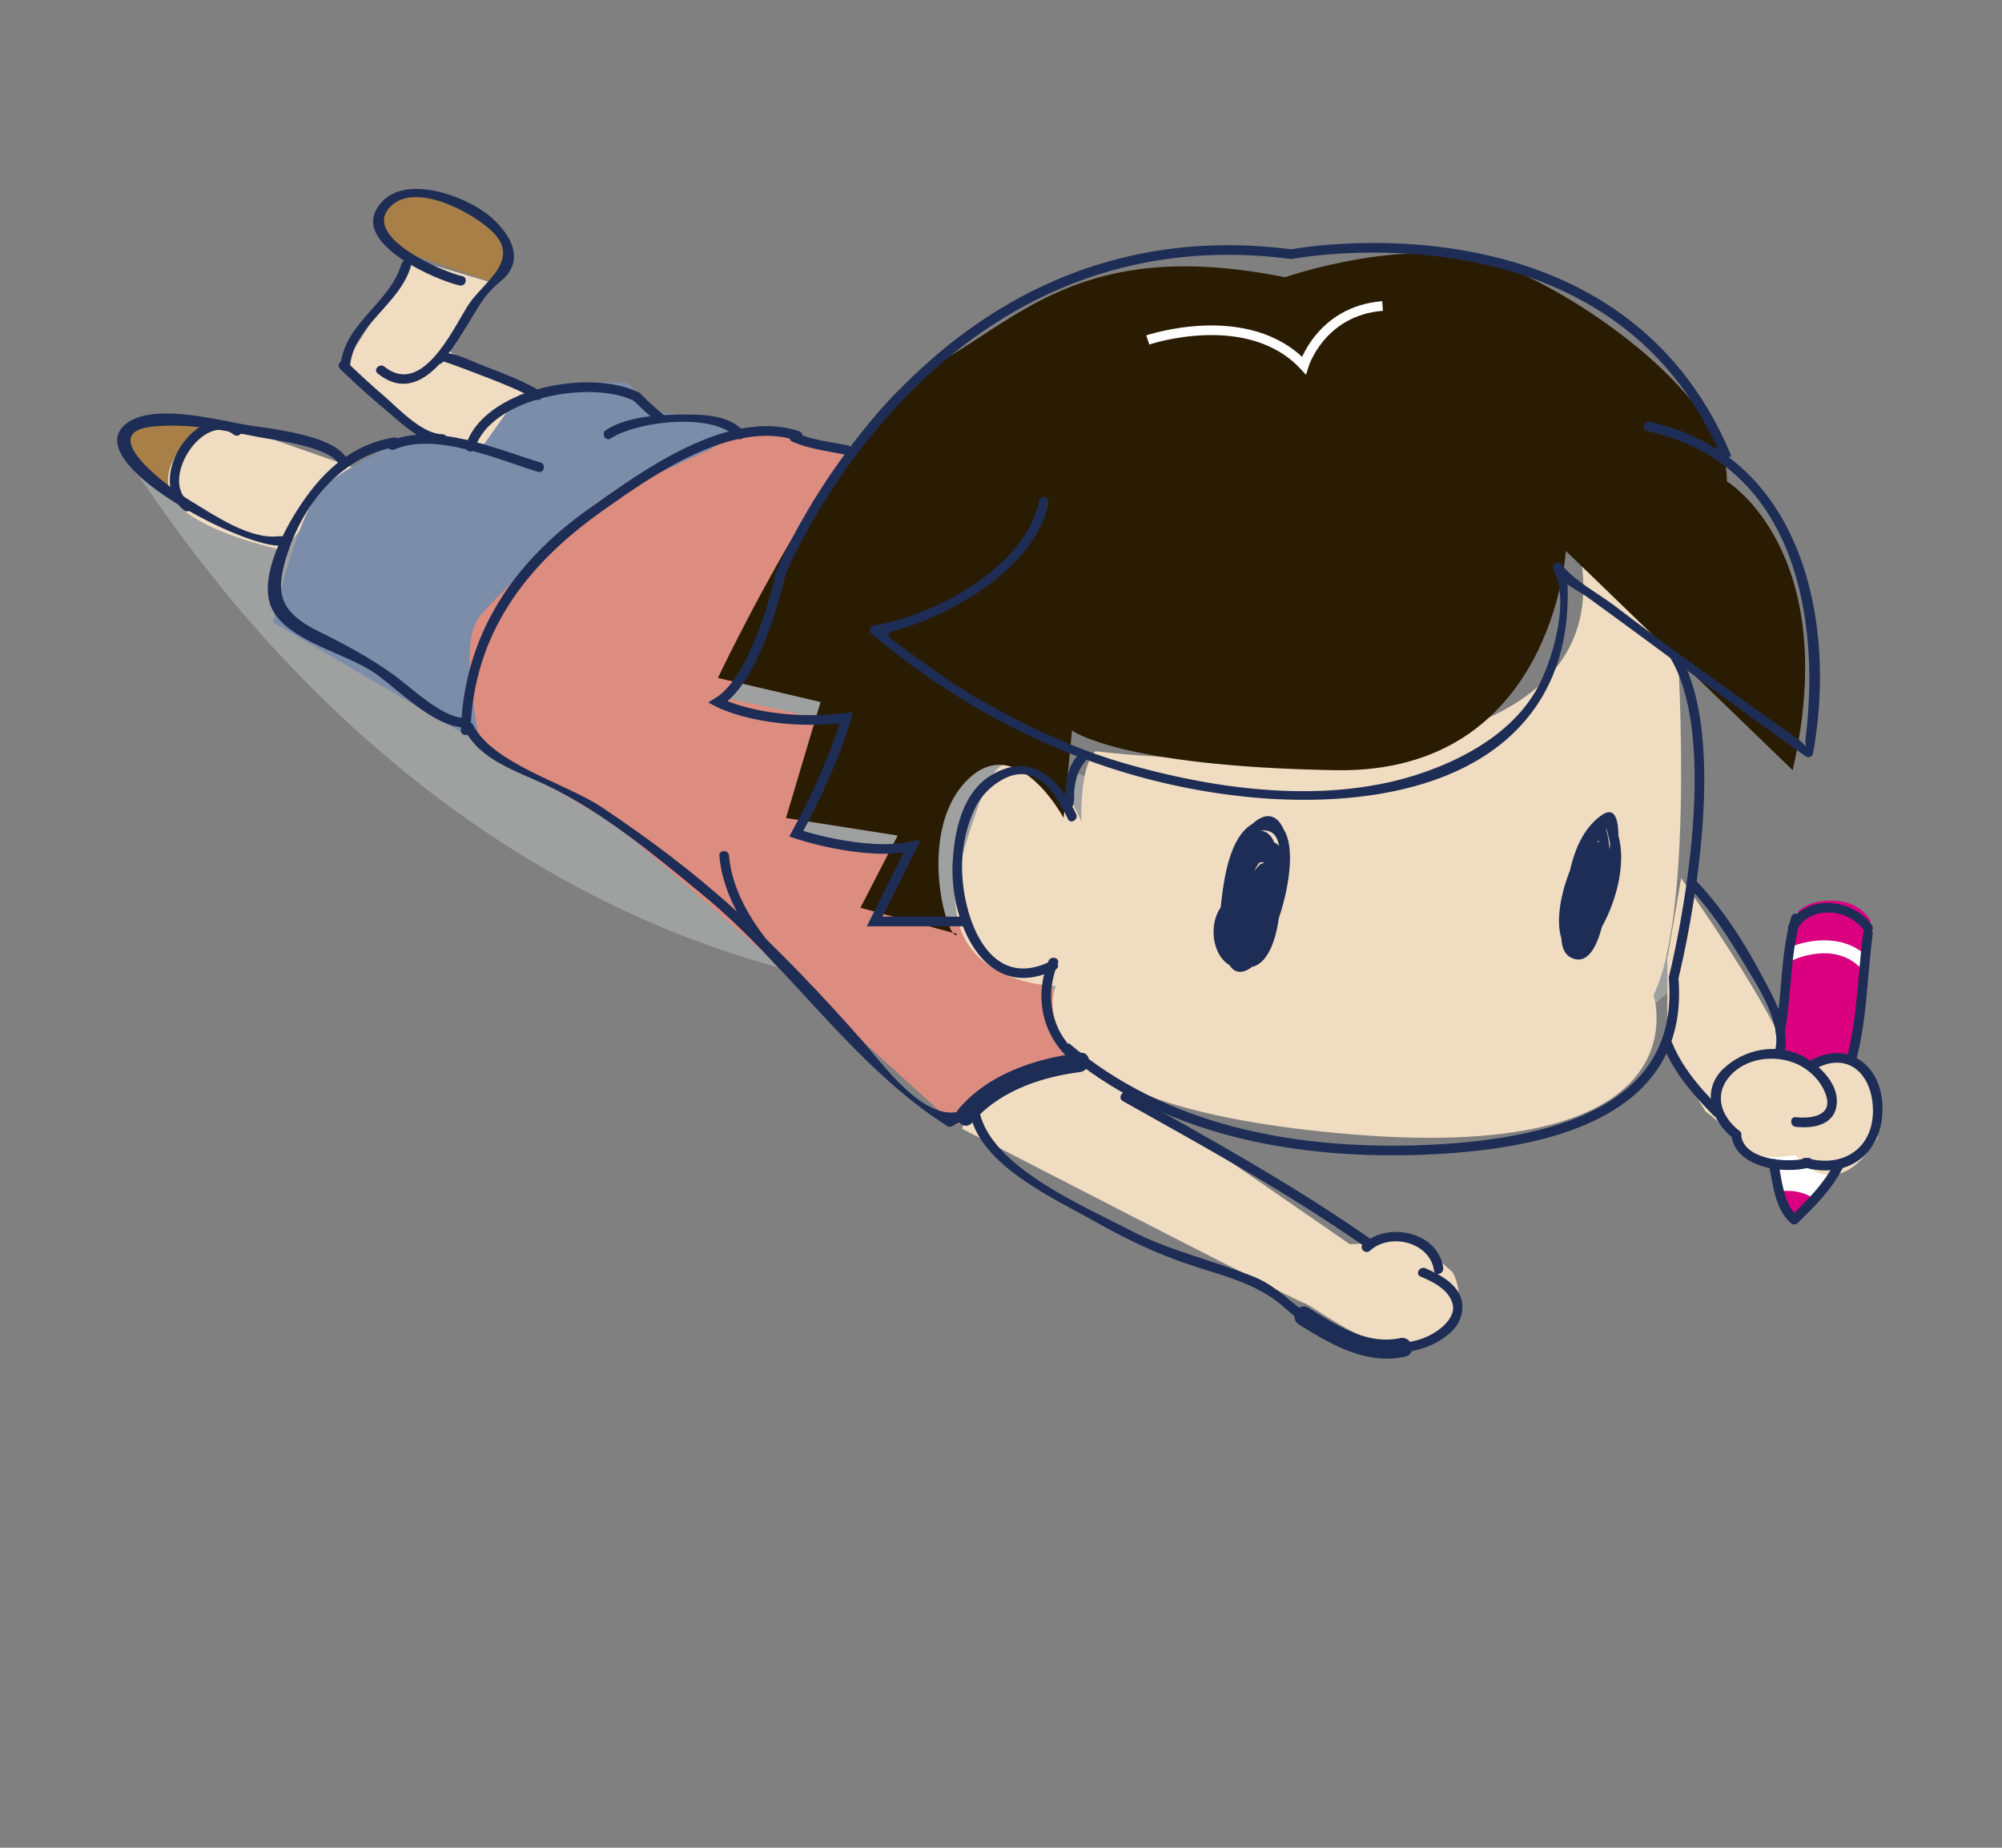 <svg xmlns="http://www.w3.org/2000/svg" width="104" height="96"><rect width="100%" height="100%" fill="#808080" stroke="none"/><path opacity=".5" fill="#BFC0C0" d="M83.768 49.465L6.401 23.66c.836.402 13.73 24.566 41.018 27.989.769.098 1.519.184 2.26.268 2.916 1.332 6.75 2.844 11.784 4.461 17.061 5.48 26.988-6.598 26.988-6.598l-4.683-.315z"/><path fill="#A88047" d="M20.408 12.872s-1.444-1.453-.123-2.434c1.322-.98 2.541-.173 2.686-.134s2.207 1.04 2.296 1.109c.088.069 1.104 1.485 1.095 1.458-.01-.026-.135 1.229-.135 1.229s-.396.548-.625.541c-.23-.009-5.194-1.769-5.194-1.769zM7.333 21.787c.682.123 2.332.301 2.332.301s.777-.148 1.014.236-1.817 3.317-1.817 3.317l-1.245-.634s-.941-1.247-1.08-1.629c-.139-.382-.219-1.39 0-1.291.219.099.796-.3.796-.3z"/><path fill="#F0DCC1" d="M17.844 18.984c.082.082 4.219 3.826 4.219 3.826l3.087.631 2.315-2.911s-4.417-2.24-4.266-2.452 2.173-3.445 2.173-3.445l-3.978-1.19-3.55 5.541zM11.2 21.787c-.468.236-3.084 1.953-2.338 3.854s5.863 2.948 5.863 2.948l3.584-4.316-7.109-2.486z"/><path fill="#7C8DAA" d="M14.182 32.338s1.255-5.935 2.748-7.149c1.493-1.214 3.625-2.049 3.967-2.379.341-.329 2.302.074 2.302.074l1.963.169 1.792-2.523s1.919-.608 2.346-.608c.427 0 3.199-.128 3.327 0a208.47 208.47 0 0 0 1.627 1.493l3.577.474.81 1.49-10.623 5.885-3.026 5.334-.078 4.002-10.732-6.262z"/><path fill="#DA007F" d="M93.427 47.349l-.952 7.527s1.403.313 1.464.318c.062.006 1.743-.423 2.417.079l.813-7.437s-.469-.983-1.862-1.039c-1.391-.055-1.88.552-1.88.552z"/><path fill="#FFF" d="M92.14 60.466l.197 1.451 1.911.378 1.413-1.48-1.884-1.066h-3.171z"/><path fill="#DD8C80" d="M24.914 38.6c-.349-2.128-.973-5.327 0-6.564.973-1.236 6.006-5.886 6.134-5.971s5.545-2.602 5.673-2.623c.128-.021 2.25-1.512 2.56-1.265.309.247 2.494.708 2.494.708s2.331.45 2.541.557c.211.106-6.694 12.801-6.694 12.801l5.37 1.168-1.354 5.993 4.639.696.592 3.651 3.124.124 4.633 3.343 1.471 3.928-6.457 3.336S33.609 43.809 31.348 42.487 24.914 38.6 24.914 38.6z"/><path fill="#F0DCC1" d="M87.332 45.628s5.115 7.239 5.525 9.381c.013.07.326.09.326.09l.106-.035.697.308s4.299-1.961 3.557 3.743c-2.287 3.746-4.254.902-4.254.902s-2.553.43-3.093-.568c-.54-.999-1.594-1.697-1.594-1.697l-1.987-3.201v-4.77l.717-4.153zM49.991 58.651s17.063 8.815 17.742 9.043c.679.228 4.39 3.385 6.658 1.892 2.268-1.493 1.074-3.479 1.074-3.479s-2.17-2.111-3.242-1.788-2.104.323-2.104.323l-14.322-9.896c0-.001-5.63 2.028-5.806 3.905z"/><path fill="#F0DCC1" d="M87.096 32.803s1.023 14.335-1.195 18.897c0 0 2.827 8.73-15.563 7.244-18.39-1.486-15.489-7.715-15.489-7.715s-6.815-.066-4.858-6.772 2.298-4.309 3.664-4.441c1.365-.132 2.522 2.668 2.522 2.668s-.125-2.8.724-3.653c0 0 26.858 3.421 25.285-9.593l4.91 3.365z"/><path fill="#2A1C02" d="M66.75 14.405s6.726-2.338 11.218-.63c4.492 1.708 11.822 7.047 11.74 11.232 0 0 6.008 3.653 3.418 15.008L81.342 28.623s-.687 11.59-11.963 11.393c-11.276-.196-13.691-2.068-13.691-2.068l-.435 4.552s-2.485-4.663-5.099-1.876c-2.613 2.787-.858 8.554-.421 7.903l-5.036-1.364 1.934-3.752-5.801-.911 1.796-6.027-5.331-1.251s6.562-13.885 11.02-16.155c4.458-2.274 7.729-6.823 18.435-4.662z"/><path fill="#DA007F" d="M92.337 61.917s1.071-.244 1.91.378l-1.04 1.074-.87-1.452z"/><path fill="#FFF" d="M97.032 49.714c-1.473-1.386-3.468-.739-4.045-.506v.407l.136.274c.023-.01 2.26-1.09 3.65.531l.259-.222v-.484z"/><path fill="none" stroke="#FFF" stroke-width=".5" stroke-miterlimit="2" d="M59.625 17.662s5.211-1.766 8.108 1.322c0 0 .873-2.834 4.09-3.086"/><g><path fill="#1E2D56" d="M72.728 69.522c-1.723.374-3.346-.697-4.742-1.569-.549-.343-1.05.522-.505.863 1.659 1.036 3.488 2.11 5.513 1.671.63-.136.362-1.1-.266-.965zM56.095 54.7c-2.318.302-4.728 1.088-6.294 2.914-.417.486.287 1.197.707.707 1.389-1.618 3.523-2.352 5.587-2.621.63-.082.638-1.083 0-1zM55.904 42.296c-.895-1.898-2.425-3.278-4.49-1.97-1.445.915-1.845 2.933-1.926 4.502-.16 3.071 1.681 7.371 5.35 5.542.289-.144.036-.575-.252-.432-3.076 1.533-4.433-1.916-4.593-4.401-.077-1.2.131-2.425.641-3.514a3.382 3.382 0 0 1 1.275-1.419c1.881-1.191 2.959.66 3.564 1.943.137.293.568.039.431-.251z"/><path fill="#1E2D56" d="M54.471 49.925c-.84 2.025-.229 4.243 1.58 5.491.266.184.516-.25.252-.432-1.64-1.132-2.098-3.123-1.35-4.927.124-.297-.36-.425-.482-.132z"/><path fill="none" stroke="#1E2D56" stroke-width=".5" stroke-miterlimit="10" d="M86.976 34.04c2.964 4.883-.035 16.766-.035 16.766.326 3.906-1.465 8.627-13.51 8.953-6.4.172-13.086-1.102-18.068-5.373"/><path fill="#1E2D56" d="M56 39.234c-.279.307-.438.662-.554 1.057-.046.155-.112 1.29-.197 1.328h.252l.047.16-.175.175.056-.022c.295-.12.166-.604-.133-.482-.466.188-.174.771.276.57.302-.135.211-.675.233-.923.045-.527.185-1.108.548-1.509.217-.238-.136-.593-.353-.354zM71.278 64.426c-4.045-2.84-8.388-5.238-12.696-7.65-.281-.158-.533.274-.252.432 4.308 2.412 8.65 4.811 12.696 7.65.264.185.514-.249.252-.432z"/><path fill="none" stroke="#1E2D56" stroke-width=".5" stroke-miterlimit="10" d="M50.17 47.875h-4.736l1.953-3.906c-2.515.536-6.023-.65-6.023-.65 1.954-3.582 2.605-6.023 2.605-6.023-4.232.488-6.674-.813-6.674-.813 2.116-1.302 3.255-6.674 3.255-6.674s7.65-19.044 26.532-16.603c0 0 16.928-3.255 22.625 10.581"/><path fill="#1E2D56" d="M85.572 22.399c7.439 1.608 9.017 9.287 8.238 15.861-.12 1.015.348.677-.409.141a624.324 624.324 0 0 1-4.509-3.22 185.525 185.525 0 0 1-4.918-3.635c-.922-.712-2.14-1.321-2.878-2.24-.185-.229-.521.063-.393.303.818 1.532.032 4.339-.664 5.797-1.189 2.492-3.837 3.987-6.341 4.812-4.853 1.599-10.575.811-15.357-.583-2.598-.757-5.057-1.924-7.399-3.265-1.195-.684-2.326-1.475-3.436-2.287-1.937-1.418-1.632-1.053.002-1.642 2.706-.975 6.357-3.256 6.957-6.31.062-.315-.42-.449-.482-.133-.675 3.44-5.428 6.001-8.615 6.499-.181.028-.247.304-.11.418 5.568 4.67 12.132 7.701 19.385 8.473 5.065.538 11.881-.032 15.097-4.607 1.301-1.851 1.757-4.046 1.695-6.296-.027-1-.646-.735-.373-.445.39.414 1.017.706 1.471 1.036 3.768 2.732 7.475 5.544 11.281 8.228.125.089.339.002.367-.149 1.27-6.968-.629-15.54-8.476-17.236-.314-.07-.448.412-.133.48zM87.741 46.099c1.109 1.155 1.993 2.521 2.815 3.889.709 1.181 1.967 3.045 1.677 4.496-.063.314.419.449.482.133.278-1.393-.674-2.962-1.301-4.132-.9-1.68-1.996-3.36-3.32-4.739-.223-.234-.576.12-.353.353zM86.374 54.29c.574 1.431 1.595 2.608 2.669 3.691.227.229.581-.124.354-.354-1.008-1.017-2-2.125-2.54-3.471-.119-.295-.603-.166-.483.134z"/><path fill="#1E2D56" d="M90.373 58.768c-1.046-.813-1.385-2.039-.354-3.021.852-.811 2.25-.939 3.292-.481.712.313 1.34.939 1.564 1.692.311 1.045-.843 1.167-1.587 1.086-.32-.035-.317.466 0 .5.944.103 2.058-.104 2.131-1.235.07-1.082-.983-2.043-1.856-2.475-1.324-.655-2.983-.311-4.035.689-1.165 1.109-.636 2.725.49 3.599.253.194.609-.157.355-.354zM93.048 47.646c-.553 1.88-.455 3.939-.814 5.86-.059.315.423.449.482.133.359-1.923.262-3.981.814-5.86.091-.309-.391-.441-.482-.133z"/><path fill="#1E2D56" d="M93.342 48.327c.672-1.325 2.702-1.121 3.474 0 .182.264.615.014.432-.252-.971-1.409-3.485-1.682-4.337 0-.146.287.285.54.431.252z"/><path fill="#1E2D56" d="M96.782 48.526c-.273 2.093-.283 4.226-.804 6.281-.079.313.403.445.482.133.532-2.099.543-4.277.822-6.414.042-.319-.459-.315-.5 0z"/><path fill="#1E2D56" d="M94.229 55.578c1.697-.995 2.971.152 3.063 1.941.106 2.085-1.504 3.196-3.448 2.648-.311-.088-.443.395-.133.482 2.304.649 4.122-.726 4.081-3.131-.038-2.198-1.829-3.537-3.814-2.373-.279.165-.027.596.251.433z"/><path fill="#1E2D56" d="M89.946 58.944c.132 1.729 2.769 2.085 4.06 1.706.309-.091.177-.573-.133-.482-.929.272-3.323.127-3.427-1.224-.024-.319-.524-.321-.5 0z"/><path fill="#1E2D56" d="M91.899 60.532c.194.984.32 2.316 1.132 3.014.104.089.251.101.354 0 .884-.87 1.735-1.705 2.317-2.818.149-.285-.282-.538-.432-.252-.563 1.076-1.386 1.877-2.239 2.717h.354c-.731-.628-.828-1.903-1.003-2.793-.063-.317-.545-.182-.483.132zM50.401 57.871c.513 2.693 4.425 4.431 6.527 5.618 1.714.969 3.382 1.753 5.265 2.349 1.564.495 3.173.923 4.445 2.02.652.563 1.016.928 1.843 1.278.293.125.548-.306.252-.432-1.345-.571-2.167-1.781-3.54-2.345-2.133-.875-4.393-1.352-6.449-2.423-2.375-1.237-7.314-3.326-7.861-6.198-.06-.316-.542-.182-.482.133zM71.166 64.98c1.049-.957 3.125-.447 3.326 1.028.043.318.525.183.482-.133-.255-1.873-2.866-2.431-4.162-1.249-.238.219.116.571.354.354z"/><path fill="#1E2D56" d="M73.793 66.322c.655.28 1.438.654 1.66 1.392.171.568-.321 1.092-.737 1.394-1.211.879-2.956.844-4.252.201-.288-.143-.541.288-.252.432 1.617.803 3.726.74 5.121-.492.481-.425.73-1.035.602-1.667-.177-.865-1.166-1.381-1.891-1.69-.292-.126-.547.304-.251.43zM24.139 37.909c.809 1.595 2.721 2.157 4.236 2.879 2.954 1.408 5.649 3.657 8.151 5.721 4.506 3.716 7.76 8.858 12.687 12 .07.045.182.048.252 0l.592-.3c.307-.096.176-.578-.133-.482-1.913.597-4.041-2.419-5.156-3.685-2.067-2.346-4.232-4.621-6.541-6.729-2.163-1.975-4.542-3.755-6.974-5.379-1.844-1.232-5.654-2.247-6.683-4.276-.145-.289-.576-.036-.431.251z"/><path fill="#1E2D56" d="M37.371 44.457c.206 2.525 2.046 4.985 3.898 6.606.242.211.597-.141.354-.354-1.737-1.521-3.558-3.874-3.751-6.253-.027-.318-.527-.32-.501.001zM24.442 37.947c.159-5.016 2.874-8.577 6.81-11.374 2.603-1.849 6.779-4.797 10.127-3.687.307.102.438-.381.133-.482-3.687-1.223-8.163 2.069-10.967 4.062-3.923 2.787-6.447 6.566-6.603 11.481-.01.323.49.322.5 0z"/><path fill="#1E2D56" d="M41.157 22.943c.84.376 1.848.496 2.746.677.315.063.449-.418.133-.482-.848-.171-1.833-.271-2.626-.626-.293-.132-.547.3-.253.431zM20.463 22.73c-2.311.375-3.855 1.918-5.063 3.837-.794 1.262-1.999 3.631-1.254 5.097.85 1.673 3.893 2.291 5.35 3.325 1.197.85 3.002 2.716 4.534 2.8.322.018.321-.482 0-.5-1.145-.063-2.709-1.611-3.603-2.246-1.227-.871-2.466-1.548-3.82-2.211-2.196-1.075-2.351-2.092-1.605-4.274.867-2.54 2.861-4.901 5.594-5.345.318-.052.183-.534-.133-.483z"/><path fill="#1E2D56" d="M20.493 23.35c2.133-.917 5.378.529 7.458 1.165.309.094.44-.388.133-.482-2.244-.686-5.516-2.115-7.842-1.114-.297.126-.041.557.251.431z"/><path fill="#1E2D56" d="M24.677 23.282c.835-2.647 6.065-3.557 8.26-2.455.287.144.541-.287.252-.432-2.508-1.259-8.048-.248-8.995 2.753-.096.309.387.44.483.134z"/><path fill="#1E2D56" d="M32.887 20.788c.384.369.769.749 1.189 1.076.251.196.608-.156.354-.354-.421-.328-.805-.707-1.189-1.076-.233-.223-.587.13-.354.354z"/><path fill="#1E2D56" d="M31.725 22.78c1.368-.893 5.331-1.375 6.533-.039.216.24.568-.115.354-.354-.778-.864-2.215-.858-3.281-.848-1.215.012-2.809.124-3.857.809-.27.176-.02.609.251.432zM17.667 19.161a41.298 41.298 0 0 0 2.389 2.154c.757.634 1.856 1.731 2.916 1.744.323.004.322-.496 0-.5-1.06-.012-2.323-1.386-3.062-2.021a39.634 39.634 0 0 1-1.889-1.731c-.231-.225-.585.128-.354.354z"/><path fill="#1E2D56" d="M18.176 19.065c.181-2.169 2.567-3.209 3.165-5.224.092-.31-.391-.441-.482-.133-.618 2.081-2.991 3.059-3.183 5.357-.027.322.473.319.5 0z"/><path fill="#1E2D56" d="M24.015 14.347c-.974-.209-5.124-1.983-3.813-3.527 1.27-1.495 4.449.263 5.435 1.274 1.441 1.478-.615 2.619-1.355 3.818-.801 1.298-2.384 4.69-4.308 3.139-.249-.2-.604.151-.354.354 2.104 1.697 3.756-1.04 4.744-2.662.354-.581.677-1.167 1.143-1.668.409-.439.852-.645 1.081-1.197.413-.99-.4-2-1.087-2.598-1.325-1.151-4.917-2.46-5.987-.322-.918 1.835 3.163 3.613 4.368 3.872.314.067.448-.415.133-.483z"/><path fill="#1E2D56" d="M23.024 18.784c.024-.041 2.113.764 2.375.868.809.323 1.658.648 2.411 1.094.278.165.529-.268.252-.432-.973-.577-2.088-.979-3.14-1.384-.389-.15-1.988-.974-2.329-.398-.165.278.267.529.431.252zM14.522 27.857c-1.524.209-3.389-1.092-4.621-1.832-.926-.557-5.08-3.518-2.008-3.858 1.819-.201 3.753.189 5.528.538.907.178 3.74.492 4.207 1.45.141.29.572.037.432-.252-.664-1.365-4.2-1.631-5.429-1.855-1.507-.274-4.814-1.129-6.14.016-2.368 2.043 6.366 6.523 8.165 6.276.318-.044.181-.526-.134-.483z"/><path fill="#1E2D56" d="M9.832 26.092c-1.583-1.161.755-4.72 2.302-3.514.251.196.607-.155.354-.354-2.154-1.68-5.065 2.717-2.907 4.299.259.192.508-.242.251-.431zM64.708 49.1c-1.237-.494-.131-3.366.39-4.002.65-.793 1.066.157 1.062.695-.003.572-.213 1.167-.443 1.684-.161.362-.381.752-.716.978-.616.414-.311-1.862-.271-2.017.109-.424.276-.835.453-1.233.031-.068.735-1.355.934-.807.218.602-.027 1.501-.136 2.099-.085.466-.126.938-.215 1.403-.173.906-.89 1.688-1.203.318-.179-.781-.033-1.706.114-2.476.055-.285.137-.569.261-.833.59-1.258 1.089-.267 1.078.553-.012.82-.19 3.895-1.569 3.627-.846-.164-.414-2.187-.311-2.674.165-.778.43-1.659.957-2.273.585-.682.656 1.884.648 2.133-.01.298-.584 4.431-1.473 2.996-.647-1.043-.042-3.046.26-4.112.115-.405.848-2.145 1.263-1.091.298.756.24 1.686.19 2.479-.055.86-.211 1.762-.576 2.549-.603 1.303-1.371.208-1.479-.729-.148-1.3.12-2.69.574-3.906.213-.57.709-1.578 1.479-1.252.597.253.527 1.363.512 1.869-.04 1.32-.458 2.71-1.06 3.878-.176.342-.691 1.302-1.184.859-.407-.365-.268-1.39-.248-1.866.06-1.393.379-2.877.985-4.136.289-.599 1.012-1.38 1.398-.329.274.747.034 1.729-.128 2.47a12.29 12.29 0 0 1-.743 2.225 7.857 7.857 0 0 1-.461.888c-.241.408-.199.503-.327.06-.416-1.434-.336-4.331 1.183-5.103l-.367-.149c.46 1.376.308 3.682-.912 4.64l.418.11c-.207-1.1-.075-2.512.75-3.338l-.418-.11c.323.948.104 2.108-.586 2.85l.427.177c-.031-.897.145-1.673.535-2.479l-.457-.06c.27.871.014 1.748-.462 2.493l.466.126c-.021-.79.201-1.537.398-2.294h-.482c.193 1.252-.113 2.645-.994 3.582l.418.11c-.448-1.136.061-2.454.488-3.53h-.482c.235.999.001 2.066-.244 3.042l.482.133c.155-1.063.16-2.074-.351-3.041-.072-.137-.289-.17-.393-.051-.803.919-.956 2.674-.135 3.618.821.945 1.043-2.053 1.038-2.211-.019-.62-.434-1.529-1.055-.783-.672.808-.672 2.287-.05 3.098.096.125.269.176.393.051.87-.878 1.132-2.838.446-3.884a.254.254 0 0 0-.432 0c-.685 1.031-1.141 2.921-.325 3.995.113.148.323.172.432 0 .57-.903.636-2.013.142-2.968-.297-.575-.841-.465-1.168-.021-.589.803-.495 2.251.268 2.888.781.652 1.326-.388 1.432-1.018.053-.315-.429-.45-.482-.133-.147.874-.988.69-1.08-.225.009.088.146-1.844.596-1.241.515.688.269 1.813-.142 2.464h.432c-.702-.925-.268-2.598.325-3.491h-.432c.561.856.339 2.563-.368 3.278l.393.051c-.316-.412-.386-.829-.37-1.34.003-.111.431-1.742.543-.723.017.254.017.507-.002.761.034.821-.151.857-.555.107-.057-.609.091-1.445.508-1.922l-.393-.051c.447.847.435 1.736.3 2.656-.045.31.402.453.482.133.267-1.061.498-2.225.244-3.308-.062-.264-.398-.212-.482 0-.46 1.158-.972 2.569-.488 3.796.065.165.278.26.418.11 1.012-1.076 1.344-2.634 1.123-4.068-.039-.253-.424-.226-.482 0-.208.804-.438 1.591-.416 2.427.007.253.332.336.466.126.547-.854.818-1.89.513-2.878-.06-.192-.358-.265-.457-.06-.425.877-.637 1.754-.604 2.73.007.209.272.343.427.177.809-.867 1.097-2.215.715-3.336-.06-.175-.279-.25-.418-.11-.957.958-1.119 2.549-.878 3.824.039.205.285.215.418.11 1.356-1.065 1.552-3.599 1.041-5.126a.253.253 0 0 0-.367-.149c-1.941.986-1.977 4.667-1.148 6.364.055.113.238.167.342.09 1.391-1.034 1.904-3.596 2.099-5.188.114-.932-.329-3.244-1.739-2.175-1.366 1.037-1.602 3.717-1.708 5.267-.042.629.029 3.149 1.365 2.409 1.549-.857 3.567-8.16.698-7.718-1.608.248-1.966 2.916-2.112 4.156-.126 1.071-.24 3.307 1.279 3.455 2.098.203 2.132-5.694 1.302-6.774-.706-.92-1.611.518-1.838 1.099-.44 1.124-1.368 4.43-.056 5.32 1.531 1.039 1.949-1.944 2.044-2.791.083-.744.418-3.39-.78-3.611-1.641-.304-2.876 5.388-1.089 6.078 1.792.691 2.135-2.935 2.194-3.885.03-.482.026-1.898-.671-2.029-.813-.153-1.272.777-1.505 1.429-.269.75-.866 5.078 1.008 4.563 1.249-.343 1.32-3.842 1.322-4.876.001-.495-.147-1.043-.716-1.038-.817.006-1.255 1.328-1.48 1.901-.165.418-.963 4.048.684 3.298 1.08-.493 1.663-2.489 1.492-3.568-.248-1.56-1.755-1.019-2.324.015-.559 1.015-1.201 3.618.259 4.202.299.12.427-.364.132-.482zM82.102 49.205c-1.491-.663.144-5.154 1.221-5.753l-.367-.149c.514 1.249.149 3.112-.13 4.367-.053.241-.862 2.284-1.112 1.333-.198-.754.078-1.697.246-2.428.169-.739.412-1.461.69-2.165.139-.35.308-.684.495-1.009.326-.566.279-.443.438.171.433 1.668-.497 4.673-1.896 5.715l.367.149c-.371-1.718-.146-3.639.43-5.284.155-.443.381-.789.691-1.135.56-.625.474.521.469.694-.018.564-.122 1.131-.246 1.681-.102.451-.238.888-.395 1.322-.063.177-.785 2.004-.979 1.308-.352-1.258.087-3.967 1.299-4.652l-.367-.149c.515 1.896-.179 3.971-1.033 5.668l.457.06c-.31-1.579.38-3.463.977-4.913l-.491-.066c-.197 1.614-.605 3.188-1.268 4.676l.466.126c.021-1.618.197-3.297.942-4.757l-.466-.126c.087 1.094-.263 2.075-.561 3.108l.482.133c.217-1.058.678-2.036.896-3.094.066-.323-.36-.425-.482-.133-.357.855-.593 1.661-.497 2.59.018.17.146.272.316.241.227-.042.262-.128.337-.338.109-.305-.375-.435-.482-.133l.012-.012.316.241c-.091-.888.143-1.651.479-2.457l-.482-.133c-.217 1.058-.678 2.036-.896 3.094-.064.313.392.445.482.133.311-1.076.669-2.107.579-3.241-.018-.229-.344-.365-.466-.126-.787 1.539-.989 3.301-1.011 5.009-.003.234.361.36.466.126.701-1.572 1.128-3.221 1.336-4.928.037-.305-.394-.302-.491-.066-.636 1.546-1.308 3.488-.977 5.179.041.209.363.248.457.06.917-1.822 1.636-4.018 1.083-6.053a.252.252 0 0 0-.367-.149c-1.532.867-2.07 4.149-1.369 5.658.651 1.403 2.071-2.6 2.143-2.934.081-.379.746-4.269-.632-3.316-1.986 1.372-2.096 5.114-1.641 7.223.032.146.241.244.367.149 1.7-1.267 3.099-5.323 1.718-7.179-.073-.099-.225-.179-.342-.09-1.042.797-1.447 2.521-1.769 3.713-.189.703-.9 3.058.027 3.566 2.004 1.1 2.27-5.574 1.864-6.56-.062-.149-.213-.235-.367-.149-1.383.769-3.171 5.749-1.221 6.616.295.13.549-.301.255-.432z"/></g></svg>